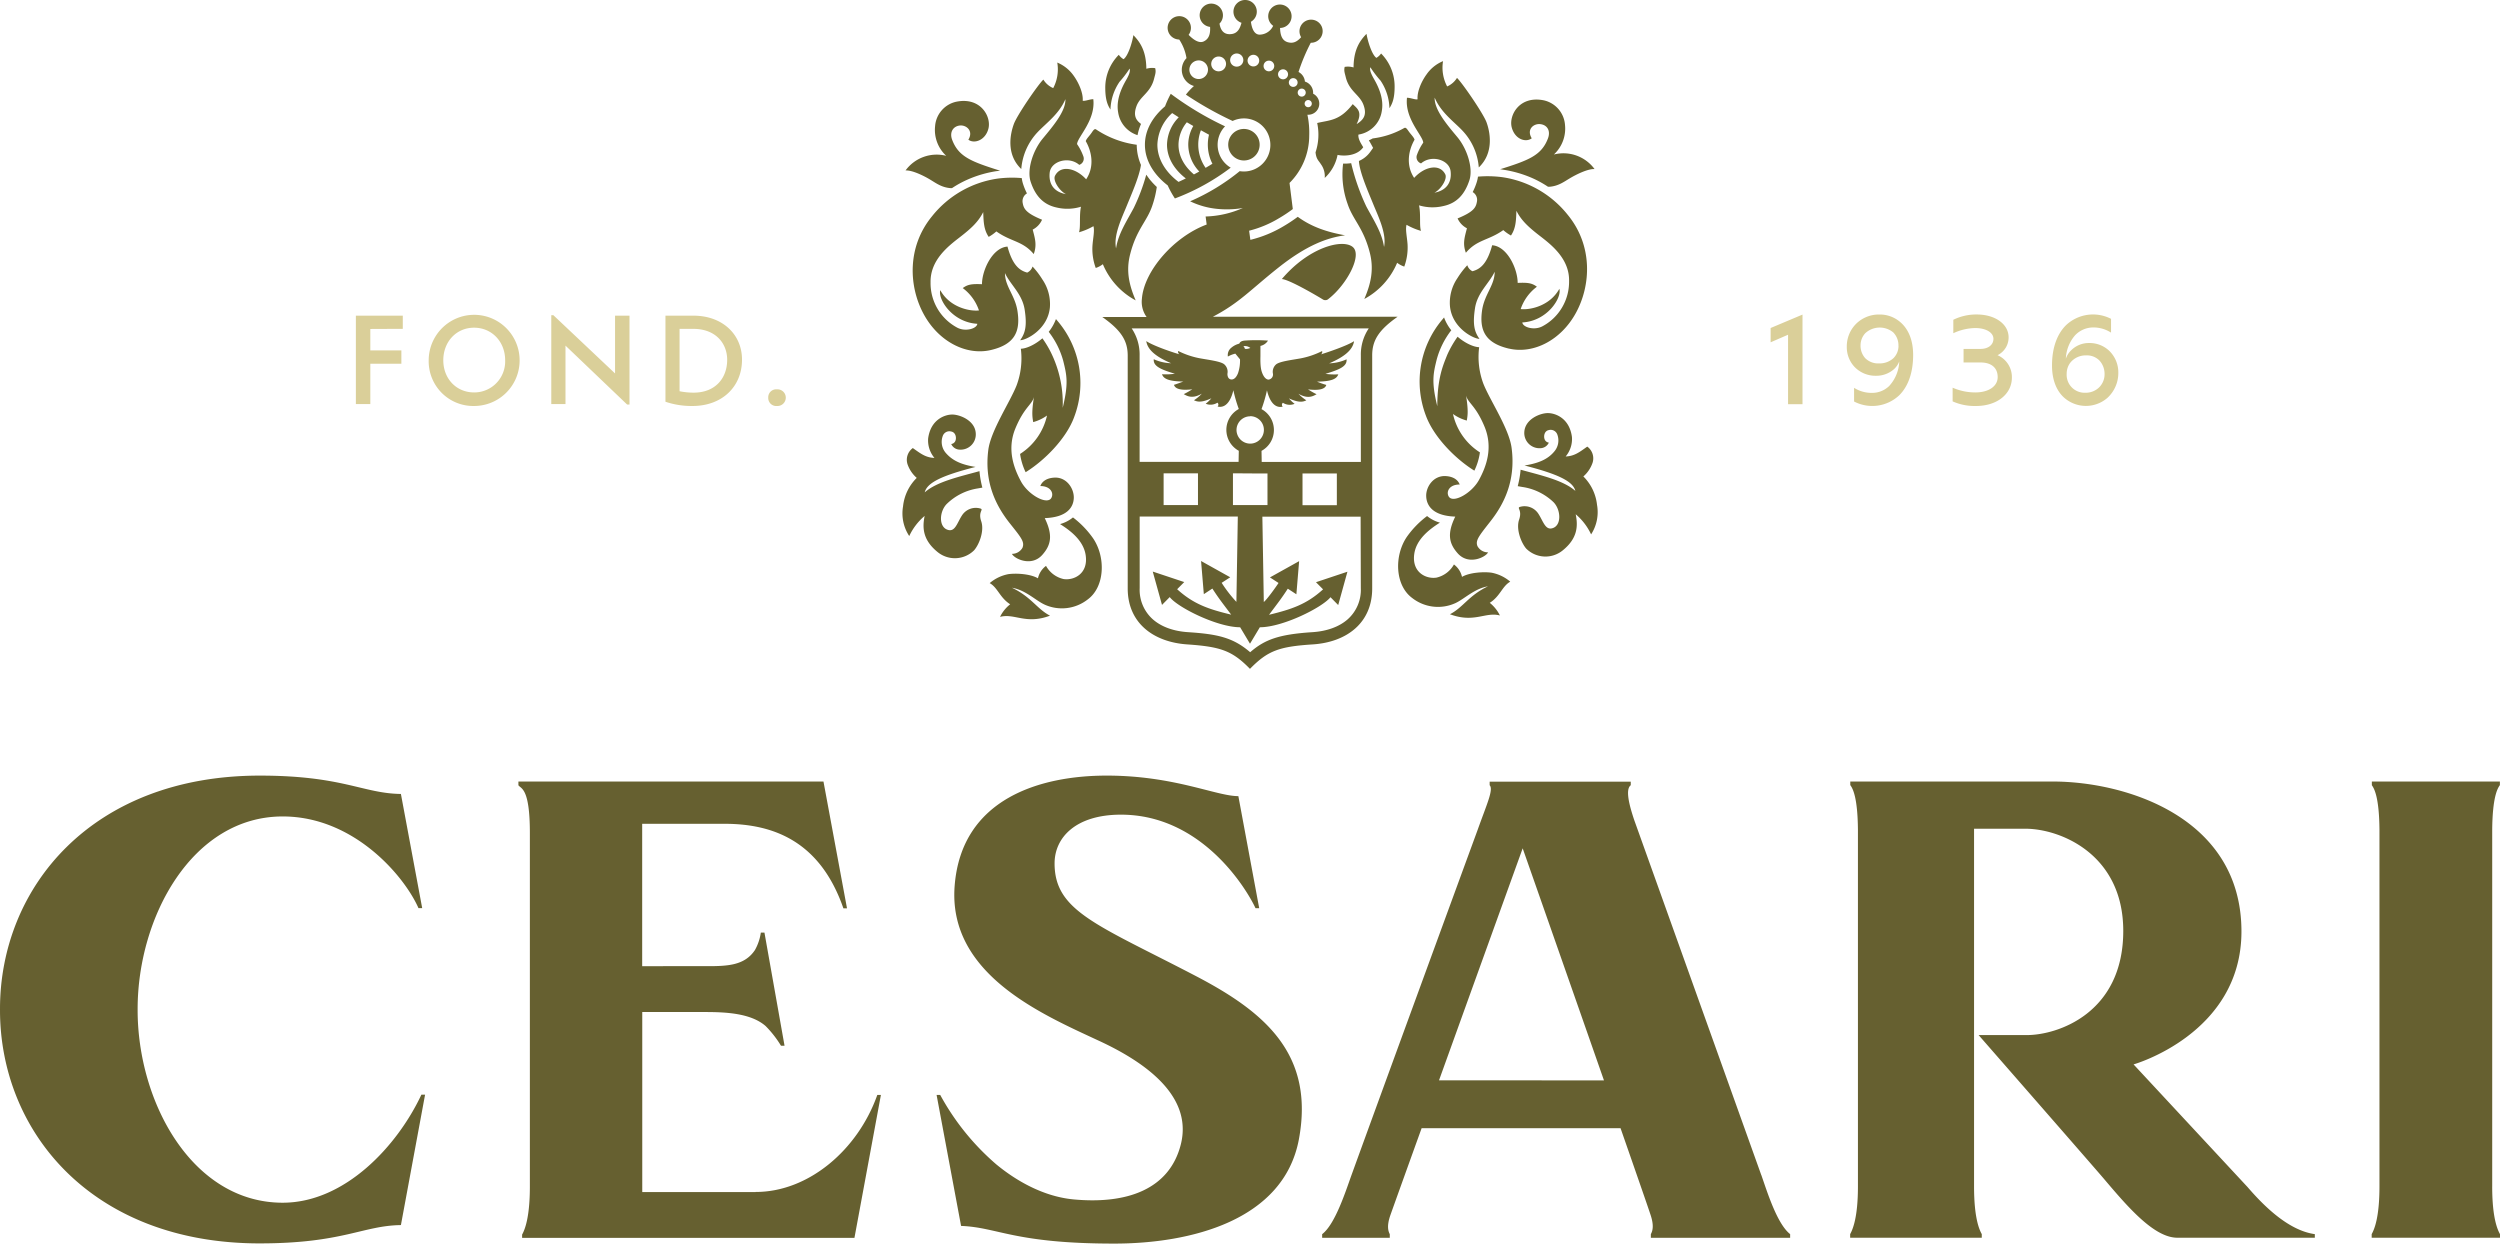 <svg xmlns="http://www.w3.org/2000/svg" width="195" height="97" fill="none"><g clip-path="url(#a)"><path fill="#666030" d="m76.28 38.095.344-.062a7.5 7.5 0 0 1-.225-1.283c-1.557.434-3.314.811-4.27 1.653.183-.77 1.396-1.325 3.965-1.982-1.08-.174-1.793-.475-2.328-1.099A1.32 1.32 0 0 1 73.538 34a.546.546 0 0 1 .658-.341c.351.062.43.49.32.742a.41.41 0 0 1-.32.233.74.74 0 0 0 .635.437 1.187 1.187 0 0 0 1.28-1.237c-.03-1.027-1.239-1.5-1.833-1.5s-1.687.4-1.882 1.861a2.12 2.12 0 0 0 .49 1.523c-.684-.026-1.071-.334-1.686-.77a1.13 1.13 0 0 0-.415 1.258c.142.414.39.783.72 1.07a3.66 3.66 0 0 0-1.068 2.226c-.138.804.035 1.63.484 2.31a4.6 4.6 0 0 1 1.201-1.57c-.177.875-.177 1.848 1.001 2.81a2.13 2.13 0 0 0 2.853-.125c.377-.421.825-1.495.558-2.272-.266-.778.256-.912-.097-1a1.28 1.28 0 0 0-1.396.538c-.4.608-.55 1.383-1.19 1.106s-.569-1.422 0-1.995a4.45 4.45 0 0 1 2.43-1.209m3.478 4.621a.94.94 0 0 1-.827.485c.172.375 1.519 1.043 2.371.075.681-.77.835-1.528.187-2.863 1.731-.059 2.243-.84 2.266-1.573.023-.735-.565-1.649-1.536-1.584-.622.04-.955.326-1.075.657.816 0 1.078.572.85.942-.34.544-1.793-.257-2.356-1.299-.564-1.042-1.117-2.521-.43-4.161.686-1.641 1.28-1.818 1.439-2.424-.215 1.327-.098 1.65-.06 1.954.388-.106.753-.28 1.079-.514a4.78 4.78 0 0 1-2.1 2.996c.07.495.215.976.433 1.425 1.475-.911 3.17-2.624 3.782-4.295a7.46 7.46 0 0 0-1.3-7.51l-.118-.14c-.133.36-.323.697-.564.996.522.672.906 1.44 1.132 2.262.279 1.132.425 1.758-.041 3.666a9 9 0 0 0-.768-3.995 8 8 0 0 0-.817-1.43l-.018.018c-.546.467-1.206.785-1.662.798.121.963.009 1.94-.328 2.85-.512 1.307-2.015 3.527-2.21 5.04-.33 2.567.62 4.377 1.644 5.683.897 1.13 1.204 1.476 1.027 1.933zm-7.203-28.704c.471.285.886.6 1.572.662h.128a8 8 0 0 1 1.204-.662 9 9 0 0 1 2.276-.665h.016l.256-.033c-2.24-.706-3.235-1.081-3.736-2.398-.228-.593.064-1.06.58-1.125.518-.064 1.102.419.68 1.104.455.344 1.32.054 1.559-.842.256-.934-.589-2.505-2.494-2.12a2.11 2.11 0 0 0-1.66 1.912 2.75 2.75 0 0 0 .869 2.31 3.005 3.005 0 0 0-3.173 1.14c.532-.03 1.454.432 1.923.717m9.336 9.956a3.4 3.4 0 0 0-.586-2.17 6.4 6.4 0 0 0-.768-1.009.77.77 0 0 1-.418.473c-.589-.162-1.134-.555-1.536-2.028-1.168.077-1.987 1.835-1.99 2.934-.799-.033-1.114.015-1.5.303a3.6 3.6 0 0 1 1.265 1.743c-.738.082-2.282-.244-3.017-1.581-.202.693.932 2.513 2.889 2.623-.034.37-.904.642-1.557.306a3.93 3.93 0 0 1-2.09-3.535c-.033-1.725 1.35-2.804 2.254-3.502s1.467-1.212 1.853-1.982c.029.75.039 1.358.426 1.933q.323-.178.599-.426c1.157.824 2.048.73 2.916 1.769.257-.706.103-1.204-.082-1.91a1.58 1.58 0 0 0 .73-.77c-1.295-.532-1.434-.876-1.513-1.327a.705.705 0 0 1 .335-.727 5 5 0 0 1-.297-.716 2.4 2.4 0 0 1-.107-.478 8.6 8.6 0 0 0-1.875.039 8 8 0 0 0-5.121 2.934c-1.982 2.41-1.818 5.51-.643 7.658s3.33 3.22 5.214 2.783c1.884-.436 2.34-1.456 2.087-3.058-.195-1.23-.97-1.897-.973-2.944.42.906 1.347 1.615 1.536 2.847s.062 1.812-.35 2.385c.47.01 2.166-.85 2.32-2.57zm1.793 16.397c-.294.24-.635.414-1.001.513.768.483 1.82 1.258 1.997 2.413.223 1.453-.907 2-1.726 1.874a2.08 2.08 0 0 1-1.365-1.027 1.66 1.66 0 0 0-.63.97c-.576-.34-1.667-.413-2.304-.325a3.15 3.15 0 0 0-1.46.7c.627.35.784 1.13 1.598 1.651a2.85 2.85 0 0 0-.791.983c1.134-.302 2 .617 3.897-.094-1.024-.532-1.454-1.456-2.968-2.178 1.06.175 1.846.992 2.543 1.312a3.26 3.26 0 0 0 3.37-.403c1.352-.996 1.41-3.337.394-4.798a7.3 7.3 0 0 0-1.544-1.594zm23.085-29.418q.03.047.048.08c.013.02.062.1.087.146l.197.362-.238.333a2.1 2.1 0 0 1-.868.688c.046.889.756 2.475 1.124 3.384s1.053 2.285.835 3.322c-.164-1.122-.819-2.105-1.378-3.148a17 17 0 0 1-1.185-3.386 4 4 0 0 1-.63.034 6.8 6.8 0 0 0 .348 3.134c.412 1.258 1.242 1.859 1.739 3.83.325 1.284.087 2.396-.433 3.595a5.7 5.7 0 0 0 2.561-2.824c.167.13.355.23.556.297a4.3 4.3 0 0 0 .256-1.74c-.041-.585-.182-1.168-.077-1.52q.533.306 1.124.475c-.138-.426 0-1.283-.151-1.992a3.66 3.66 0 0 0 1.923.049c1.024-.226 1.639-.901 2.002-1.998.31-.926-.156-2.433-.934-3.37-.779-.937-1.808-2.129-1.772-3.081.496 1.168 1.493 1.861 2.161 2.567a4.7 4.7 0 0 1 1.28 2.876c1.229-1.169.858-2.824.605-3.518-.254-.693-1.911-3.103-2.305-3.465-.181.295-.45.528-.768.665a3.14 3.14 0 0 1-.32-1.972 2.9 2.9 0 0 0-1.281 1.027c-.453.619-.755 1.427-.704 1.946-.166.054-.535-.118-.827-.118-.189 1.645 1.247 2.965 1.268 3.504a4 4 0 0 0-.482.927.51.51 0 0 0 .13.585.5.5 0 0 0 .183.105c.781-.693 2.199-.305 2.304.616.105.922-.376 1.505-1.267 1.67.512-.258 1.024-1.071.852-1.43-.438-.874-1.628-.612-2.43.274-.696-1.045-.397-2.244.031-2.976-.033-.174-.302-.433-.461-.662-.159-.228-.233-.326-.366-.241a6.6 6.6 0 0 1-2.435.8 3 3 0 0 1-.302.15m-9.744 1.57a1.225 1.225 0 0 0 1.133-.758 1.23 1.23 0 0 0-.894-1.677 1.22 1.22 0 0 0-1.259.523 1.232 1.232 0 0 0 1.02 1.913m2.686 8.36c2.21-1.756 3.826-2.342 5.206-2.524-1.314-.236-2.561-.614-3.692-1.443q-.536.4-1.112.737a9.3 9.3 0 0 1-2.586 1.06l-.097-.713a8.5 8.5 0 0 0 2.322-.968q.565-.328 1.086-.721c-.044-.352-.2-1.582-.256-2.036a5.22 5.22 0 0 0 1.536-3.684 6.7 6.7 0 0 0-.141-1.636h.059a.86.86 0 0 0 .844-.666.866.866 0 0 0-.457-.974v-.085a.91.91 0 0 0-.64-.862.94.94 0 0 0-.5-.75c.255-.784.575-1.546.956-2.277h.015a.907.907 0 0 0 .84-1.262.906.906 0 1 0-1.608.828c-.295.334-.612.529-1.076.38-.463-.149-.553-.652-.566-1.101a.91.91 0 0 0 .89-.784.916.916 0 0 0-.633-1.003.91.91 0 0 0-1.087.47.915.915 0 0 0 .293 1.15 1.19 1.19 0 0 1-.968.683c-.513.069-.702-.496-.769-.999A.909.909 0 1 0 96.473.271a.91.91 0 0 0 .364 1.506c-.098.364-.257.798-.748.875-.674.103-.896-.36-.968-.811a.912.912 0 0 0-.937-1.51.91.91 0 0 0-.604.964.91.91 0 0 0 .806.802c.03.498-.059.93-.497 1.135-.374.175-.824-.151-1.178-.513a.913.913 0 0 0-.54-1.439.91.91 0 0 0-1.009.503.913.913 0 0 0 .817 1.3c.29.439.484.934.568 1.453a1.313 1.313 0 0 0 .582 2.172q-.344.308-.628.673a27 27 0 0 0 3.644 2.054 2.06 2.06 0 0 1 2.895 1.421 2.075 2.075 0 0 1-1.124 2.317 2.06 2.06 0 0 1-1.218.177 16.4 16.4 0 0 1-3.866 2.351 6.2 6.2 0 0 0 2.048.585 7.5 7.5 0 0 0 2.064-.061 7.7 7.7 0 0 1-2.906.662l.082.627c-2.515.929-4.886 3.594-5.053 5.802-.057.499.074 1.001.367 1.409h-3.457c1.454 1.027 1.984 1.83 1.984 3.014v18.16c0 2.701 2.013 4.185 4.638 4.365s3.51.49 4.898 1.907c1.386-1.417 2.272-1.738 4.896-1.907s4.638-1.656 4.638-4.365V27.72c0-1.184.53-1.993 1.984-3.015H94.605c2.064-1.078 2.907-2.079 5.106-3.827M93.496 6.164a.723.723 0 0 1-.71-.868.727.727 0 0 1 .988-.53.725.725 0 0 1 .235 1.185.72.72 0 0 1-.513.213m1.557-.6a.575.575 0 0 1-.565-.692.578.578 0 0 1 .788-.42.577.577 0 0 1 .31.757.57.57 0 0 1-.533.354m1.411-.365a.51.51 0 0 1-.502-.614.514.514 0 0 1 .698-.374.513.513 0 0 1-.185.988zm1.301-.016a.452.452 0 0 1-.445-.543.455.455 0 0 1 .619-.33.454.454 0 0 1-.184.873zm4.556 2.901q-.001.085-.047.156a.28.28 0 0 1-.287.119.28.28 0 1 1 .334-.275m-.787-1.173a.312.312 0 1 1 .001.626.312.312 0 0 1-.001-.626m-.663-.814a.34.34 0 0 1 .24.584.342.342 0 0 1-.524-.055.34.34 0 0 1-.03-.32.33.33 0 0 1 .184-.184.3.3 0 0 1 .13-.025m-.794-.69a.39.39 0 1 1-.149.75.39.39 0 0 1-.126-.636.4.4 0 0 1 .275-.114m-1.103.156a.414.414 0 0 1-.407-.498.416.416 0 1 1 .407.498m7.17 40.306a3.076 3.076 0 0 1-1.025 2.439c-.663.582-1.618.931-2.763 1.003-2.586.17-3.697.565-4.842 1.564-1.326-1.14-2.517-1.412-4.834-1.564-1.143-.072-2.098-.42-2.76-1.004a3.08 3.08 0 0 1-1.025-2.438V40.29h7.654l-.11 6.657q-.643-.691-1.15-1.487l.668-.433-2.274-1.269.215 2.586.666-.437c.512.79.743 1.07 1.468 2.036-1.737-.421-2.917-.804-4.215-1.984l.553-.558-2.456-.819.722 2.601.602-.611c.627.814 3.718 2.354 5.493 2.354l.768 1.284.768-1.284c1.792 0 4.865-1.54 5.511-2.344l.601.611.72-2.6-2.453.819.553.557c-1.298 1.18-2.481 1.563-4.215 1.984.722-.965.95-1.245 1.465-2.036l.668.437.215-2.585-2.276 1.268.67.434c-.217.333-.898 1.283-1.15 1.486l-.112-6.657h7.664zm-15.382-6.475V36.92h2.68v2.475zm6.75-6.931a1.07 1.07 0 0 1 .99.657 1.073 1.073 0 0 1-.777 1.463 1.065 1.065 0 0 1-1.097-.456 1.07 1.07 0 0 1-.18-.596 1.07 1.07 0 0 1 1.05-1.058zm-.513-5.46a.67.67 0 0 1 .528.14c-.19.077-.415.11-.438.034a.3.3 0 0 0-.102-.165zm1.865 9.916v2.475H96.17V36.92c.916 0 1.733.016 2.68.01zm2.732 2.485V36.93h2.678v2.474zm5.165-13.786-.018.029a3.65 3.65 0 0 0-.597 2.071v8.316h-7.733l-.015-.866a1.85 1.85 0 0 0 .967-1.627 1.85 1.85 0 0 0-.967-1.628q.263-.718.425-1.466c.35 1.461 1.062 1.312 1.231 1.271a.2.2 0 0 1-.042-.235.2.2 0 0 1 .055-.065.98.98 0 0 0 .912.082 2.8 2.8 0 0 1-.443-.426c.666.305 1.042.32 1.357.151a3.2 3.2 0 0 1-.615-.513c.794.472 1.222.133 1.416.04a6 6 0 0 1-.67-.38c.85.104 1.334-.012 1.428-.346a7 7 0 0 1-.724-.256c1.134-.018 1.536-.211 1.659-.57q-.504.03-1.004-.039c1.142-.341 1.698-.6 1.649-1.132a3.6 3.6 0 0 1-1.357.313c1.209-.513 1.844-1.063 1.941-1.728-.591.383-2.258.932-2.589 1.027a.2.2 0 0 0 .094-.11.2.2 0 0 0 .001-.146 6.4 6.4 0 0 1-1.664.567c-.715.13-1.629.236-1.918.467a.77.77 0 0 0-.249.74.397.397 0 0 1-.34.451c-.218 0-.39-.244-.487-.487-.097-.244-.169-.532-.15-1.343v-.798a.92.92 0 0 0 .59-.414 13 13 0 0 0-1.848 0c-.318.044-.354.17-.395.239a1.5 1.5 0 0 0-.617.316.73.73 0 0 0-.269.69q.275-.156.582-.228l.363.444a3 3 0 0 1-.156 1.083c-.097.244-.256.48-.486.488s-.346-.195-.338-.452a.77.77 0 0 0-.256-.736c-.29-.232-1.204-.337-1.916-.468a6.4 6.4 0 0 1-1.667-.567.216.216 0 0 0 .097.257c-.333-.082-2-.632-2.589-1.027.098.665.73 1.214 1.939 1.727a3.6 3.6 0 0 1-1.355-.313c-.05.532.513.791 1.65 1.132q-.502.07-1.007.039c.123.36.528.552 1.662.57-.202.074-.49.18-.727.257.094.333.579.449 1.429.346q-.323.21-.669.38c.192.092.62.431 1.414-.041a3 3 0 0 1-.615.514c.318.169.692.154 1.357-.152q-.197.24-.443.426a.99.99 0 0 0 .915-.082.2.2 0 0 1 .06.23.2.2 0 0 1-.048.07c.167.041.881.19 1.232-1.27q.16.745.423 1.463a1.85 1.85 0 0 0-.97 1.63 1.86 1.86 0 0 0 .97 1.63l-.016.863h-7.72v-8.308a3.65 3.65 0 0 0-.617-2.1zM91.077 14.454q.241.535.565 1.026a17.2 17.2 0 0 0 4.354-2.402 2.07 2.07 0 0 1-1.002-1.505 2.07 2.07 0 0 1 .561-1.72 24.4 24.4 0 0 1-4.235-2.536q-.257.472-.446.975c-.988.842-1.57 1.87-1.57 2.996 0 1.202.664 2.306 1.765 3.165zm2.594-4.293.632.347q-.093.379-.092.77c-.001.52.121 1.032.358 1.494q-.26.163-.532.32a3.15 3.15 0 0 1-.367-2.93m-.592-.336a2.93 2.93 0 0 0-.394 1.46c.01.783.317 1.531.86 2.093q-.205.114-.417.226c-.75-.627-1.204-1.435-1.204-2.31a2.8 2.8 0 0 1 .65-1.757c.167.093.333.193.505.29zm-1.65-1.007.513.332a3.12 3.12 0 0 0-.914 2.136c0 1.006.553 1.928 1.467 2.631q-.282.138-.568.27c-1.025-.77-1.65-1.797-1.65-2.901A3.47 3.47 0 0 1 91.43 8.82zm8.554 12.947c.624.038 3.072 1.507 3.195 1.587a.36.36 0 0 0 .451-.042c1.416-1.104 2.684-3.445 1.862-4.066s-3.411.049-5.508 2.523zm6.368-13.59c.287.785.021 1.16-.535 1.506.474-.958.069-1.201-.302-1.56-1.025 1.321-1.806 1.237-2.773 1.473.162.76.118 1.55-.129 2.287.062.55.231.624.415.92.228.31.336.693.302 1.077a3.3 3.3 0 0 0 1.002-1.797c.558.119 1.536.065 2.002-.595-.11-.203-.422-.627-.374-.989a2.178 2.178 0 0 0 1.824-1.846c.215-1.2-.536-2.338-.692-2.636s-.274-.575-.202-.77q.356.553.794 1.042c.431.636.672 1.383.694 2.151.225-.346.407-.77.404-1.699a3.63 3.63 0 0 0-1.055-2.567c-.096.14-.222.256-.369.341-.363-.257-.686-1.355-.768-1.874-.576.59-.998 1.284-1.011 2.621a1.5 1.5 0 0 0-.692-.043c-.071.313 0 .446.095.847.284 1.07 1.083 1.327 1.37 2.113zM87.315 6.391q.438-.488.794-1.04c.071.198-.046.476-.203.77-.156.296-.906 1.439-.691 2.64a2.21 2.21 0 0 0 1.513 1.782q.089-.453.272-.876c-.428-.316-.607-.69-.354-1.386.287-.786 1.086-1.04 1.365-2.113.103-.403.167-.536.095-.85a1.5 1.5 0 0 0-.691.047c-.013-1.333-.436-2.031-1.012-2.624-.077.513-.4 1.625-.768 1.876a1.2 1.2 0 0 1-.369-.341 3.63 3.63 0 0 0-1.055 2.567c0 .93.18 1.356.405 1.702a4.08 4.08 0 0 1 .699-2.151zM79.66 13.18a4.73 4.73 0 0 1 1.28-2.878c.669-.708 1.665-1.401 2.162-2.567.035.95-.997 2.141-1.772 3.08-.776.94-1.245 2.445-.935 3.372.364 1.096.986 1.77 2.002 1.994a3.6 3.6 0 0 0 1.918-.056c-.146.703-.013 1.568-.15 1.992a5 5 0 0 0 1.123-.475c.105.354-.035.934-.076 1.522-.036.591.05 1.183.256 1.738.2-.066.388-.166.555-.295a5.7 5.7 0 0 0 2.561 2.824c-.512-1.196-.768-2.298-.433-3.594.497-1.97 1.327-2.567 1.739-3.828q.237-.696.34-1.425a6 6 0 0 1-.232-.228l-.098-.103-.018-.02-.084-.098-.02-.02-.083-.1-.015-.019c-.097-.12-.187-.256-.272-.37a15 15 0 0 1-.978 2.599c-.558 1.045-1.213 2.025-1.377 3.147-.218-1.027.46-2.398.834-3.32.344-.846.984-2.281 1.107-3.19a4 4 0 0 1-.328-1.571 7.5 7.5 0 0 1-3.15-1.181c-.125-.095-.207 0-.366.239-.159.238-.428.49-.46.664.427.732.726 1.931.03 2.973-.802-.885-1.992-1.147-2.43-.272-.18.357.33 1.163.853 1.43-.892-.164-1.363-.747-1.268-1.669.095-.921 1.513-1.309 2.305-.616a.513.513 0 0 0 .312-.69 4 4 0 0 0-.481-.927c.02-.542 1.457-1.859 1.267-3.504-.292 0-.66.17-.827.118.051-.514-.256-1.328-.704-1.949a2.94 2.94 0 0 0-1.28-1.027 3.14 3.14 0 0 1-.316 1.992 1.65 1.65 0 0 1-.768-.664c-.394.364-2.048 2.764-2.304 3.468-.256.703-.648 2.336.58 3.507zm38.047 14.012c1.885.436 4.038-.634 5.213-2.783 1.176-2.149 1.34-5.247-.642-7.658a8.01 8.01 0 0 0-5.122-2.934 8.8 8.8 0 0 0-1.874-.039q-.033.252-.115.49a5 5 0 0 1-.297.714.71.71 0 0 1 .335.727c-.079.454-.218.798-1.513 1.327.148.333.406.604.729.77-.184.706-.348 1.204-.082 1.91.874-1.04 1.76-.947 2.917-1.768q.276.245.599.423c.387-.572.397-1.183.425-1.93.387.77.953 1.283 1.854 1.979s2.287 1.779 2.254 3.502a3.94 3.94 0 0 1-.548 2.062 3.9 3.9 0 0 1-1.542 1.473c-.653.338-1.523.064-1.557-.306 1.957-.108 3.091-1.93 2.889-2.624-.735 1.338-2.279 1.664-3.017 1.582a3.6 3.6 0 0 1 1.265-1.743c-.386-.288-.701-.334-1.5-.3 0-1.102-.822-2.86-1.99-2.935-.397 1.471-.942 1.864-1.536 2.026a.78.78 0 0 1-.402-.47q-.434.465-.769 1.006a3.4 3.4 0 0 0-.586 2.172c.154 1.72 1.849 2.567 2.305 2.567-.413-.572-.536-1.152-.351-2.385.184-1.232 1.111-1.943 1.536-2.85 0 1.048-.768 1.718-.973 2.945-.246 1.597.213 2.616 2.095 3.053zm-.712-13.989c.084 0 .169.02.256.036h.015a9 9 0 0 1 2.277.663q.629.282 1.203.665h.128c.687-.062 1.102-.378 1.573-.66s1.39-.747 1.928-.72a3.01 3.01 0 0 0-3.173-1.136 2.75 2.75 0 0 0 .868-2.31 2.12 2.12 0 0 0-1.659-1.916c-1.905-.385-2.745 1.189-2.494 2.12.251.932 1.103 1.19 1.559.842-.422-.685.136-1.17.679-1.103s.809.531.581 1.124c-.507 1.32-1.5 1.694-3.741 2.398zm-1.293 16.726a6 6 0 0 1-.328-2.847c-.456-.016-1.116-.334-1.662-.801l-.018-.018c-.32.448-.594.928-.817 1.432-.279.716-.768 1.738-.768 3.992-.466-1.907-.32-2.534-.041-3.663a6.5 6.5 0 0 1 1.132-2.264 3.5 3.5 0 0 1-.563-.997l-.118.142a7.48 7.48 0 0 0-1.301 7.511c.612 1.67 2.305 3.381 3.782 4.295.218-.449.365-.93.433-1.425a4.767 4.767 0 0 1-2.1-2.996c.325.236.691.41 1.078.514.039-.3.156-.624-.059-1.954.159.606.751.77 1.439 2.424s.136 3.124-.43 4.161-2.015 1.844-2.356 1.3c-.228-.37.034-.95.851-.943-.121-.331-.454-.616-1.076-.657-.981-.062-1.57.852-1.536 1.587.033.734.535 1.514 2.266 1.573-.648 1.333-.494 2.09.187 2.86.852.968 2.199.3 2.371-.072a.93.93 0 0 1-.827-.488c-.177-.446.13-.803 1.024-1.945 1.024-1.307 1.974-3.125 1.644-5.684-.182-1.513-1.69-3.733-2.207-5.037m8.867 9.46a3.67 3.67 0 0 0-1.067-2.226 2.46 2.46 0 0 0 .719-1.07 1.13 1.13 0 0 0-.415-1.258c-.614.436-1.001.744-1.685.77.356-.424.532-.97.49-1.522-.195-1.461-1.281-1.862-1.883-1.862-.601 0-1.792.475-1.833 1.5a1.186 1.186 0 0 0 1.28 1.237.74.74 0 0 0 .635-.434.4.4 0 0 1-.32-.236c-.11-.257-.03-.68.32-.742a.55.55 0 0 1 .658.341 1.32 1.32 0 0 1-.227 1.322c-.513.624-1.247.927-2.328 1.1 2.561.657 3.782 1.219 3.964 1.981-.955-.84-2.712-1.22-4.269-1.653a7.6 7.6 0 0 1-.225 1.283l.343.062c.921.13 1.778.547 2.451 1.191.558.573.632 1.718 0 1.995-.633.277-.792-.498-1.191-1.106a1.28 1.28 0 0 0-1.396-.534c-.34.084.169.218-.097.996-.266.777.182 1.85.558 2.274a2.13 2.13 0 0 0 2.853.123c1.178-.96 1.178-1.935 1.001-2.808.509.429.919.964 1.201 1.569a3.2 3.2 0 0 0 .463-2.296zm-10.532 5.61a1.66 1.66 0 0 0-.63-.971 2.09 2.09 0 0 1-1.364 1.027c-.82.126-1.949-.424-1.726-1.877.176-1.155 1.234-1.93 1.997-2.413a2.7 2.7 0 0 1-1.001-.514 7.3 7.3 0 0 0-1.557 1.592c-1.024 1.474-.958 3.805.394 4.8a3.27 3.27 0 0 0 3.37.401c.697-.32 1.483-1.134 2.543-1.311-1.514.721-1.933 1.648-2.968 2.177 1.897.713 2.763-.208 3.897.097a2.9 2.9 0 0 0-.791-.986c.814-.513.971-1.301 1.598-1.65a3.14 3.14 0 0 0-1.46-.701c-.635-.087-1.726-.013-2.302.326zM22.053 93.812c-7.047 0-11.318-7.82-11.318-15.024v-.082c0-7.204 4.27-15.023 11.318-15.023 5.567 0 9.492 4.66 10.588 7.15h.29l-1.66-8.904c-2.983-.043-4.517-1.432-11.024-1.432C7.173 60.507 0 69.207 0 78.706v.072c0 9.499 7.17 18.207 20.248 18.207 6.506 0 8.04-1.387 11.023-1.428l1.885-10.174h-.287c-1.872 3.998-5.964 8.429-10.816 8.429m71.32-17.63c-7.782-4.064-11.116-5.088-11.116-8.836 0-2.038 1.68-3.802 5.176-3.802 6.317 0 9.804 5.8 10.498 7.296h.287l-1.626-8.741c-1.741 0-4.986-1.602-10.276-1.602-5.067 0-11.316 1.72-11.853 8.595-.538 6.875 6.793 10.012 11.203 12.066 4.338 1.997 7.316 4.672 6.432 8.128-.883 3.455-4.15 4.66-8.353 4.269-2.389-.224-4.52-1.484-6.023-2.724a19.3 19.3 0 0 1-4.386-5.427h-.282l1.91 10.218C77.849 95.733 79.106 97 86.909 97c5.89 0 13.198-1.764 14.401-8.115 1.242-6.644-2.64-9.922-7.936-12.703m81.915 16.387-8.871-9.545s8.415-2.385 8.415-10.369c0-8.906-9.009-11.696-14.719-11.696h-15.792v.28c.215.285.576 1.011.597 3.489V92.54c0 2.4-.395 3.337-.607 3.72v.282h10.266v-.282c-.218-.385-.602-1.32-.602-3.72v-27.9h4c2.709 0 7.638 1.973 7.638 7.973 0 6.418-5.121 8.123-7.52 8.123h-3.762s9.106 10.42 9.764 11.2c1.828 2.157 3.905 4.606 5.733 4.606h10.727v-.28c-2.161-.295-4.159-2.41-5.267-3.694m19.103-.015V64.728c.023-2.478.386-3.204.599-3.487v-.28h-9.987v.288c.21.282.574 1.009.594 3.486v27.806c0 2.4-.392 3.337-.607 3.72v.282H195v-.282c-.218-.383-.609-1.32-.609-3.72zm-135.449.43h-8.847V78.938h4.896c1.693 0 3.585.105 4.722 1.089.46.464.865.98 1.203 1.54h.277l-1.567-8.826h-.282a3.9 3.9 0 0 1-.458 1.36c-.83 1.246-2.218 1.264-3.91 1.26H50.09V64.256h6.42c3.743 0 7.441 1.304 9.274 6.593h.282l-1.836-9.892H40.436v.293c.213.29.894.213.894 3.725v27.575c0 2.4-.39 3.363-.605 3.745v.257h25.922l2.064-11.147h-.281c-1.514 4.277-5.35 7.568-9.488 7.568zm78.44-1.319-9.91-27.69c-.413-1.224-.702-2.41-.274-2.726v-.28h-11.006v.28c.315.336-.215 1.458-.935 3.476-2.507 6.839-7.738 21.13-9.825 26.887-.477 1.319-1.281 3.866-2.305 4.654v.282h5.275v-.282c-.133-.257-.241-.657.046-1.482.192-.541 1.16-3.242 2.438-6.785h15.515c1.235 3.543 2.174 6.244 2.349 6.785.271.825.153 1.222.015 1.482v.282h10.865v-.285c-1.014-.79-1.787-3.286-2.248-4.61zm-25.141-7.396c2.947-8.179 6.527-18.099 6.527-18.099s3.48 9.92 6.34 18.1z"/><path fill="#DACF99" d="M28.885 25.66v1.673h2.422v1.04h-2.422v3.145h-1.127v-6.896h3.66v1.027zM33.438 28.098a3.56 3.56 0 0 1 2.2-3.276 3.54 3.54 0 0 1 3.86.781 3.56 3.56 0 0 1 .76 3.875 3.55 3.55 0 0 1-3.279 2.189 3.47 3.47 0 0 1-2.53-1.028 3.5 3.5 0 0 1-1.011-2.54m5.964 0c0-1.445-1.038-2.539-2.423-2.539s-2.402 1.094-2.402 2.54 1.025 2.51 2.402 2.51a2.41 2.41 0 0 0 2.265-1.554c.117-.305.17-.63.158-.957M49.101 24.622v6.932h-.184l-4.809-4.596v4.56H43v-6.932h.164l4.81 4.542v-4.506zM57.877 28.052c0 2.116-1.56 3.615-3.861 3.615a6.3 6.3 0 0 1-2.11-.331v-6.714h2.181c2.259 0 3.79 1.456 3.79 3.43m-1.157.018c0-1.314-.925-2.418-2.633-2.418h-1.08v4.865q.544.11 1.1.11c1.696 0 2.613-1.14 2.613-2.557M59.923 31.022a.62.62 0 0 1 .678-.652.645.645 0 0 1 .69.648.65.65 0 0 1-.69.649.62.62 0 0 1-.632-.386.6.6 0 0 1-.046-.259M140.595 24.538v6.988h-1.126v-5.417l-1.36.59v-1.114zM149.225 27.685c0 1.46-.433 2.5-1.083 3.145a3.07 3.07 0 0 1-3.524.488V30.25c.415.262.895.399 1.385.395.503.007.987-.185 1.35-.534a3 3 0 0 0 .789-1.92 1.6 1.6 0 0 1-.413.606c-.388.339-.888.522-1.403.513a2.26 2.26 0 0 1-1.68-.7 2.24 2.24 0 0 1-.596-1.554 2.49 2.49 0 0 1 .724-1.797 2.53 2.53 0 0 1 1.826-.727 2.43 2.43 0 0 1 1.616.588c.609.514 1.009 1.369 1.009 2.565m-1.147-.7a1.431 1.431 0 0 0-.405-1.058 1.66 1.66 0 0 0-2.192.074 1.4 1.4 0 0 0-.358.947c-.008.361.12.712.358.983a1.42 1.42 0 0 0 1.091.414c.408.014.806-.13 1.111-.403a1.34 1.34 0 0 0 .4-.958zM156.927 29.449c0 1.296-1.165 2.218-2.798 2.218a4.2 4.2 0 0 1-1.824-.36V30.24a4.4 4.4 0 0 0 1.77.37c1.024 0 1.744-.47 1.744-1.197s-.497-1.14-1.332-1.14h-1.329v-1.058h1.329c.597 0 1.001-.323 1.001-.783 0-.513-.614-.844-1.413-.844a4.2 4.2 0 0 0-1.716.403v-1.048c.571-.28 1.2-.422 1.836-.413 1.403 0 2.476.734 2.476 1.784a1.54 1.54 0 0 1-.863 1.39 1.86 1.86 0 0 1 1.119 1.745M165.229 29.064a2.63 2.63 0 0 1-.87 1.987 2.56 2.56 0 0 1-3.421-.093c-.533-.513-.881-1.335-.881-2.446 0-1.464.44-2.5 1.091-3.145a3.07 3.07 0 0 1 3.513-.498v1.076a2.53 2.53 0 0 0-1.386-.404 1.96 1.96 0 0 0-1.413.606 2.94 2.94 0 0 0-.725 1.83c.081-.244.22-.465.405-.644a1.94 1.94 0 0 1 1.413-.577c.557-.01 1.097.19 1.514.56a2.34 2.34 0 0 1 .76 1.748m-1.073.118a1.54 1.54 0 0 0-.394-1.055 1.37 1.37 0 0 0-1.055-.406 1.53 1.53 0 0 0-1.201.542c-.199.25-.307.562-.305.883-.012.196.017.393.085.578a1.402 1.402 0 0 0 1.375.91c.395.009.778-.14 1.065-.413a1.43 1.43 0 0 0 .43-1.04"/></g><defs><clipPath id="a"><path fill="#fff" d="M0 0h195v97H0z"/></clipPath></defs></svg>